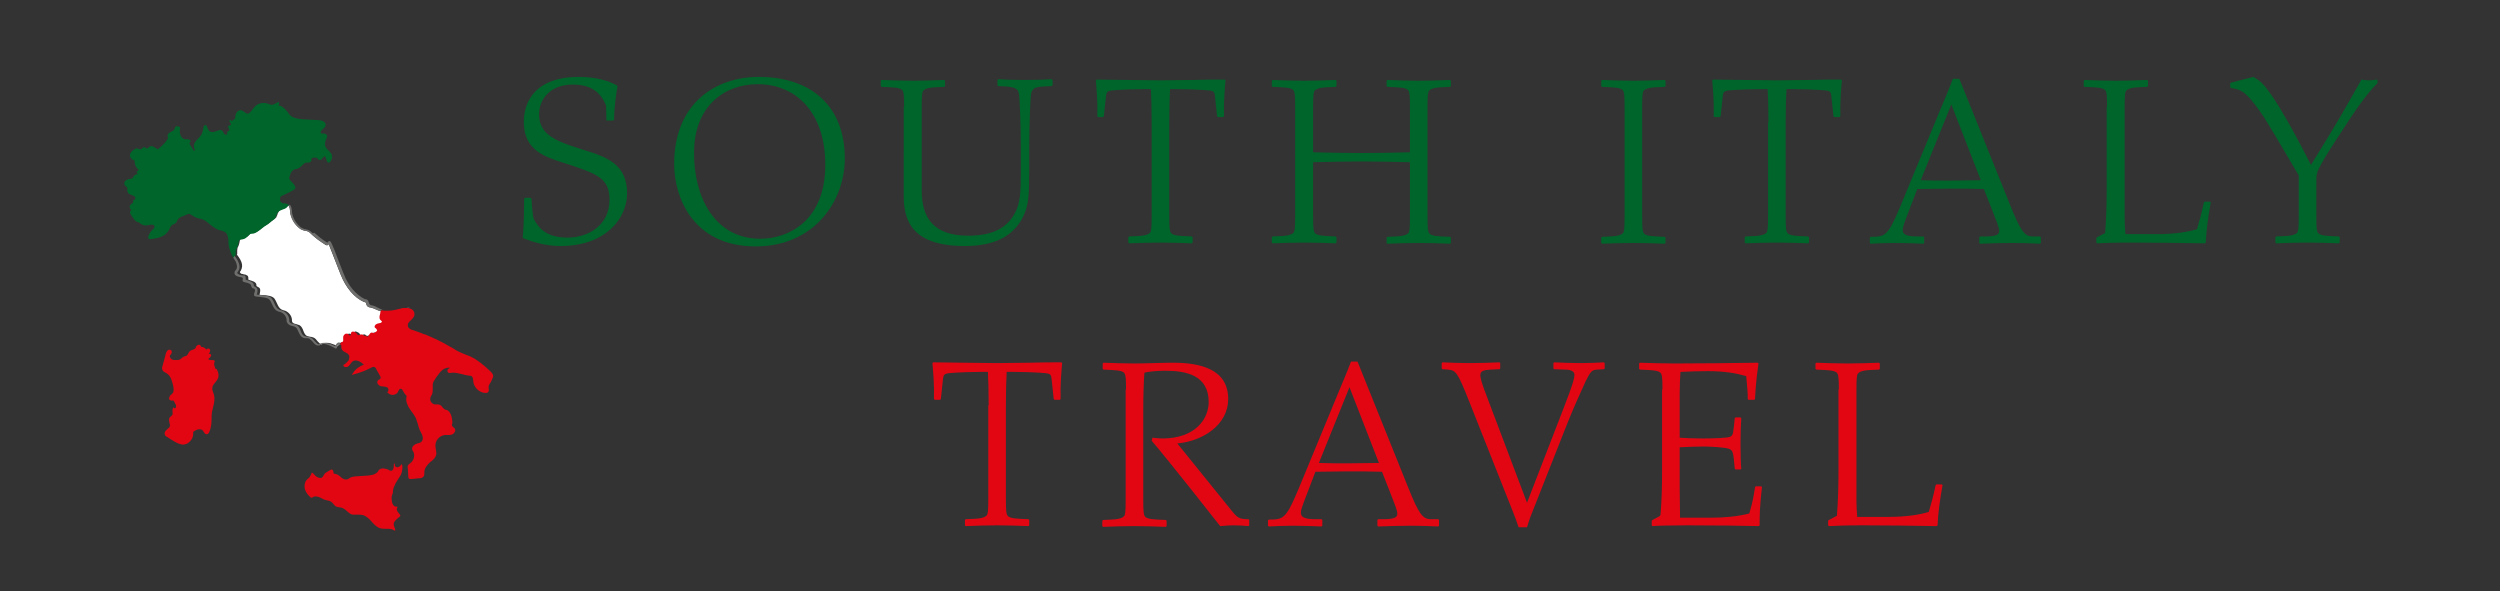 <?xml version="1.0" encoding="utf-8"?>
<!-- Generator: Adobe Illustrator 27.8.0, SVG Export Plug-In . SVG Version: 6.00 Build 0)  -->
<svg version="1.1" id="Laag_2_00000006675078066204305490000014535238111728129975_"
	 xmlns="http://www.w3.org/2000/svg" xmlns:xlink="http://www.w3.org/1999/xlink" x="0px" y="0px" viewBox="0 0 653.4 154.5"
	 style="enable-background:new 0 0 653.4 154.5;" xml:space="preserve">
<rect x="0" y="0" width="653.4" height="154.5" fill="#333333" stroke="none"/>
<style type="text/css">
	.st0{fill:#00652A;}
	.st1{fill:#E20613;}
	.st2{fill:none;}
	.st3{fill:#FFFFFF;}
	.st4{fill:#999999;}
	.st5{fill:#6F6F6E;}
</style>
<g>
	<g>
		<path class="st0" d="M158.7,31.6l-0.2-0.2l-0.1-3.8c-1.5-3.8-4.3-5.5-8.7-5.5c-5.8,0-8.8,3.7-8.8,7.8c0,5.5,4.7,7.1,11.7,9.3
			c5.9,1.8,11.3,3.7,11.3,11.3c0,6.5-5.5,13.8-17.4,13.8c-4.2,0-7.5-1.2-9.7-2l-0.2-0.2c0.4-3.6,0.3-7,0.4-10.2l0.2-0.2h1.5l0.2,0.2
			c0.1,1.1,0.2,3.9,0.6,5.3c1.4,2.7,3.6,4.9,8.8,4.9c5.6,0,11-3.3,11-9.9c0-5.7-3.2-6.8-12.2-9.7c-4.6-1.5-10.2-3.2-10.2-10.6
			c0-5.7,3.4-11.8,14.3-11.8c4.6,0,7.8,1,10,2.2l0.2,0.2c-0.3,1.5-0.9,5.7-0.9,8.8l-0.2,0.2H158.7z"/>
		<path class="st0" d="M198.3,20.1c14,0,22.5,7.9,22.5,21.3c0,11.3-8.1,23-23.3,23c-16.5,0-21.3-13-21.3-21.5
			C176.2,26.9,187.1,20.1,198.3,20.1z M198.7,62.4c7.4,0,17-4.7,17-19.3c0-13.9-7.8-21.1-17.7-21.1c-8.6,0-16.6,5.7-16.6,17.9
			C181.3,51.3,186.7,62.4,198.7,62.4z"/>
		<path class="st0" d="M236.3,27.9c0-3-0.1-3.8-0.4-4.2c-0.2-0.4-0.9-0.8-3.3-0.9l-2.2-0.1l-0.2-0.2v-1.4l0.2-0.2
			c2.6,0.1,5.4,0.2,8.3,0.2c2.7,0,5.5-0.1,8.1-0.2l0.2,0.2v1.4l-0.2,0.2l-2.2,0.1c-2.4,0.1-3,0.6-3.3,0.9c-0.3,0.4-0.4,1.2-0.4,4.2
			v21.9c0,6.8,2.8,11.8,12.1,11.8c7,0,10.5-2.4,12.4-6.2c1.2-2.3,1.4-5.1,1.4-10.2v-5.7c0-7.6-0.3-13.1-0.4-14.2
			c-0.1-1.2-0.3-1.6-0.5-1.8c-0.4-0.4-0.9-0.7-2.8-0.9l-2.2-0.1l-0.2-0.2v-1.4l0.2-0.2c1.5,0.1,3.8,0.2,7,0.2c3.1,0,5.5-0.1,7-0.2
			l0.2,0.2v1.4l-0.2,0.2l-2.2,0.1c-1.8,0.1-2.4,0.4-2.8,0.9c-0.2,0.2-0.4,0.6-0.5,1.8c-0.1,1.2-0.4,6.6-0.4,14.2v5.2
			c0,6.4-0.2,8.9-1.4,11.5c-2.1,4.6-6.4,8.1-15.4,8.1c-13.4,0-16-6.2-16-13V27.9z"/>
		<path class="st0" d="M301,32c0-3.6-0.1-7-0.2-8.7h-2c-2.5,0-5,0.1-6.5,0.2c-3.1,0.2-3.1,0.2-3.3,2.2l-0.5,4.7l-0.2,0.2H287
			l-0.2-0.2c0.1-3.9-0.2-7.1-0.4-9.4l0.2-0.2c2.7,0,5.5,0.1,8.2,0.1c2.8,0,5.7,0.1,8.5,0.1c2.9,0,5.7-0.1,8.6-0.1
			c2.8-0.1,5.5-0.1,8.2-0.1l0.2,0.2c-0.2,2.3-0.5,5.5-0.4,9.4l-0.2,0.2h-1.4l-0.2-0.2l-0.5-4.7c-0.2-2-0.1-2-3.3-2.2
			c-1.5-0.1-4-0.2-6.5-0.2h-2c-0.1,1.7-0.2,5.2-0.2,8.7v24.6c0,3,0.1,3.8,0.4,4.2c0.2,0.4,0.9,0.8,3.3,0.9l2.2,0.1l0.2,0.2v1.4
			l-0.2,0.2c-2.6-0.1-5.4-0.2-8.2-0.2c-2.8,0-5.7,0.1-8.2,0.2l-0.2-0.2v-1.4l0.2-0.2l2.2-0.1c2.4-0.1,3-0.6,3.3-0.9
			c0.3-0.4,0.4-1.2,0.4-4.2V32z"/>
		<path class="st0" d="M338.5,27.9c0-3-0.1-3.8-0.4-4.2c-0.2-0.4-0.9-0.8-3.3-0.9l-2.2-0.1l-0.2-0.2v-1.4l0.2-0.2
			c2.6,0.1,5.4,0.2,8.3,0.2c2.8,0,5.6-0.1,8.2-0.2l0.2,0.2v1.4l-0.2,0.2l-2.2,0.1c-2.4,0.1-3,0.6-3.3,0.9c-0.3,0.4-0.4,1.2-0.4,4.2
			v11.9c4.2,0.1,8.5,0.2,12.7,0.2c4.2,0,8.4-0.1,12.6-0.2V27.9c0-3-0.1-3.8-0.4-4.2c-0.2-0.4-0.9-0.8-3.3-0.9l-2.2-0.1l-0.2-0.2
			v-1.4l0.2-0.2c2.6,0.1,5.4,0.2,8.2,0.2c2.8,0,5.7-0.1,8.2-0.2l0.2,0.2v1.4l-0.2,0.2l-2.2,0.1c-2.4,0.1-3,0.6-3.3,0.9
			c-0.3,0.4-0.4,1.2-0.4,4.2v28.8c0,3,0.1,3.8,0.4,4.2c0.2,0.4,0.9,0.8,3.3,0.9l2.2,0.1l0.2,0.2v1.4l-0.2,0.2
			c-2.6-0.1-5.4-0.2-8.2-0.2c-2.8,0-5.6,0.1-8.2,0.2l-0.2-0.2v-1.4l0.2-0.2l2.2-0.1c2.4-0.1,3-0.6,3.3-0.9c0.3-0.4,0.4-1.2,0.4-4.2
			V42.4c-4.2-0.1-8.4-0.2-12.6-0.2c-4.2,0-8.6,0.1-12.7,0.2v14.2c0,3,0.1,3.8,0.4,4.2c0.2,0.4,0.9,0.8,3.3,0.9l2.2,0.1l0.2,0.2v1.4
			l-0.2,0.2c-2.6-0.1-5.4-0.2-8.2-0.2c-2.8,0-5.7,0.1-8.3,0.2l-0.2-0.2v-1.4l0.2-0.2l2.2-0.1c2.4-0.1,3-0.6,3.3-0.9
			c0.3-0.4,0.4-1.2,0.4-4.2V27.9z"/>
		<path class="st0" d="M424.6,27.9c0-3-0.1-3.8-0.4-4.2c-0.2-0.4-0.9-0.8-3.3-0.9l-2.2-0.1l-0.2-0.2v-1.4l0.2-0.2
			c2.6,0.1,5.4,0.2,8.2,0.2c2.8,0,5.6-0.1,8.2-0.2l0.2,0.2v1.4l-0.2,0.2l-2.2,0.1c-2.4,0.1-3,0.6-3.3,0.9c-0.3,0.4-0.4,1.2-0.4,4.2
			v28.8c0,3,0.1,3.8,0.4,4.2c0.2,0.4,0.9,0.8,3.3,0.9l2.2,0.1l0.2,0.2v1.4l-0.2,0.2c-2.6-0.1-5.4-0.2-8.2-0.2
			c-2.8,0-5.7,0.1-8.2,0.2l-0.2-0.2v-1.4l0.2-0.2l2.2-0.1c2.4-0.1,3-0.6,3.3-0.9c0.3-0.4,0.4-1.2,0.4-4.2V27.9z"/>
		<path class="st0" d="M462.2,32c0-3.6-0.1-7-0.2-8.7h-2c-2.5,0-5,0.1-6.5,0.2c-3.1,0.2-3.1,0.2-3.3,2.2l-0.5,4.7l-0.2,0.2h-1.4
			l-0.2-0.2c0.1-3.9-0.2-7.1-0.4-9.4l0.2-0.2c2.7,0,5.5,0.1,8.2,0.1c2.8,0,5.7,0.1,8.5,0.1c2.9,0,5.7-0.1,8.6-0.1
			c2.8-0.1,5.5-0.1,8.2-0.1l0.2,0.2c-0.2,2.3-0.5,5.5-0.4,9.4l-0.2,0.2h-1.4l-0.2-0.2l-0.5-4.7c-0.2-2-0.1-2-3.3-2.2
			c-1.5-0.1-4-0.2-6.5-0.2h-2c-0.1,1.7-0.2,5.2-0.2,8.7v24.6c0,3,0.1,3.8,0.4,4.2c0.2,0.4,0.9,0.8,3.3,0.9l2.2,0.1l0.2,0.2v1.4
			l-0.2,0.2c-2.6-0.1-5.4-0.2-8.2-0.2c-2.8,0-5.7,0.1-8.2,0.2l-0.2-0.2v-1.4l0.2-0.2l2.2-0.1c2.4-0.1,3-0.6,3.3-0.9
			c0.3-0.4,0.4-1.2,0.4-4.2V32z"/>
		<path class="st0" d="M507.1,28.7c1.1-2.7,2.3-5.4,3.3-8.1h1.7l13.2,32.8c2.8,7,3.8,8.4,6,8.4h1.9l0.2,0.2v1.5l-0.2,0.2
			c-2.2-0.1-4.6-0.2-7-0.2c-3,0-6,0.1-8.7,0.2l-0.2-0.2V62l0.2-0.2h1.5c3.1,0,3.5-0.7,3.5-1.4c0-1-0.6-2.3-2.3-6.7l-1.7-4.3
			c-3-0.1-5.9-0.1-8.9-0.1c-2.8,0-5.6,0.1-8.5,0.1l-1.8,4.7c-1.7,4.4-2,5.2-2,6c0,0.9,0.5,1.7,3.7,1.7h1.7l0.2,0.2v1.5l-0.2,0.2
			c-2.4-0.1-4.9-0.2-7.5-0.2c-2.2,0-4.4,0.1-6.3,0.2l-0.2-0.2v-1.4l0.2-0.2c4.4,0,4.6-0.2,9.4-11.9L507.1,28.7z M510,27.3l-8,19.8
			c2.6,0.1,5.1,0.1,7.6,0.1c2.7,0,5.4-0.1,8.1-0.1L510,27.3z"/>
		<path class="st0" d="M550.7,27.9c0-3-0.1-3.8-0.4-4.2c-0.2-0.4-0.9-0.8-3.3-0.9l-2.2-0.1l-0.2-0.2v-1.4l0.2-0.2
			c2.6,0.1,5.4,0.2,8.2,0.2c2.8,0,5.6-0.1,8.2-0.2l0.2,0.2v1.4l-0.2,0.2l-2.2,0.1c-2.4,0.1-3,0.6-3.3,0.9c-0.3,0.4-0.4,1.2-0.4,4.2
			v29.2c0,1.6,0.1,2.5,0.2,4.1h8c5,0,8.4-0.6,10.7-1.3c0.8-2.8,1-3.3,1.8-7l0.2-0.2h1.4l0.2,0.2c-0.6,3.4-1.2,7.4-1.3,10.5l-0.2,0.2
			c-6.3-0.1-12.7-0.2-19-0.2c-5.1,0-7.1,0.1-9.2,0.2l-0.2-0.2v-1.2l0.2-0.2l2.1-1.1c0.3-3.8,0.4-7.7,0.4-11.5V27.9z"/>
		<path class="st0" d="M600.7,45.7c-4.1-7-8.2-14-9.9-16.4c-3.7-5.2-4.9-5.9-7.7-6.3l-0.2-0.2v-1l0.2-0.2l5.8-1.5
			c0.6,0.3,1,0.6,1.6,1c3.6,2.7,11.2,17.5,13.5,22l5.4-8.8c2.5-4.1,6.3-10.9,7.8-13.5c0.7,0.1,1.3,0.2,2,0.2c0.7,0,1.3-0.1,2-0.2
			l0.2,0.2v0.7l-0.2,0.2c-2.9,2.9-6,7.5-9.8,13.4c-3.1,4.7-4.6,7.2-5.4,8.9c-0.6,1.2-0.6,1.8-0.6,3.8v8.6c0,3,0.1,3.8,0.4,4.2
			c0.2,0.4,0.9,0.8,3.3,0.9l2.2,0.1l0.2,0.2v1.4l-0.2,0.2c-2.6-0.1-5.4-0.2-8.2-0.2c-2.8,0-5.7,0.1-8.2,0.2l-0.2-0.2v-1.4l0.2-0.2
			l2.2-0.1c2.4-0.1,3-0.6,3.3-0.9c0.3-0.4,0.4-1.2,0.4-4.2V45.7z"/>
		<path class="st1" d="M258.4,105.9c0-3.6-0.1-7-0.2-8.7h-2c-2.5,0-5,0.1-6.5,0.2c-3.1,0.2-3.1,0.2-3.3,2.2l-0.5,4.7l-0.2,0.2h-1.4
			l-0.2-0.2c0.1-3.9-0.2-7.1-0.4-9.4l0.2-0.2c2.7,0,5.5,0.1,8.2,0.1c2.8,0,5.7,0.1,8.5,0.1c2.9,0,5.7-0.1,8.6-0.1
			c2.8-0.1,5.5-0.1,8.2-0.1l0.2,0.2c-0.2,2.3-0.5,5.5-0.4,9.4l-0.2,0.2h-1.4l-0.2-0.2l-0.5-4.7c-0.2-2-0.1-2-3.3-2.2
			c-1.5-0.1-4-0.2-6.5-0.2h-2c-0.1,1.7-0.2,5.2-0.2,8.7v24.6c0,3,0.1,3.8,0.4,4.2c0.2,0.4,0.9,0.8,3.3,0.9l2.2,0.1l0.2,0.2v1.4
			l-0.2,0.2c-2.6-0.1-5.4-0.2-8.2-0.2c-2.8,0-5.7,0.1-8.2,0.2l-0.2-0.2v-1.4l0.2-0.2l2.2-0.1c2.4-0.1,3-0.6,3.3-0.9
			c0.3-0.4,0.4-1.2,0.4-4.2V105.9z"/>
		<path class="st1" d="M294.3,101.8c0-3-0.1-3.8-0.4-4.2c-0.2-0.4-0.9-0.8-3.3-0.9l-2.2-0.1l-0.2-0.2v-1.4l0.2-0.2
			c2.6,0.1,5.4,0.2,8.2,0.2c3.1,0,7-0.2,9.9-0.2c7.3,0,14.5,1.7,14.5,9.5c0,6.7-6.6,11-13.3,11.6l13.9,17.2c1.8,2.3,2.3,2.6,4.7,2.6
			l0.2,0.2v1.4l-0.2,0.2c-1.2-0.1-2.6-0.2-3.9-0.2c-1.1,0-2.2,0.1-3.5,0.2c0,0-13.9-17.7-17.9-22.3l0.2-0.8c1,0.1,1.7,0.2,2.6,0.2
			c8.7,0,12.1-5.2,12.1-9.5c0-7-5.8-8.2-11.3-8.2c-2.2,0-4.3,0.2-5.5,0.5c-0.2,2.6-0.3,6.3-0.3,10v23.3c0,3,0.1,3.8,0.4,4.2
			c0.2,0.4,0.9,0.8,3.3,0.9l2.2,0.1l0.2,0.2v1.4l-0.2,0.2c-2.6-0.1-5.4-0.2-8.2-0.2c-2.8,0-5.7,0.1-8.2,0.2l-0.2-0.2v-1.4l0.2-0.2
			l2.2-0.1c2.4-0.1,3-0.6,3.3-0.9c0.3-0.4,0.4-1.2,0.4-4.2V101.8z"/>
		<path class="st1" d="M349.8,102.6c1.1-2.7,2.3-5.4,3.3-8.1h1.7l13.2,32.8c2.8,7,3.8,8.4,6,8.4h1.9l0.2,0.2v1.5l-0.2,0.2
			c-2.2-0.1-4.6-0.2-7-0.2c-3,0-6,0.1-8.7,0.2l-0.2-0.2v-1.5l0.2-0.2h1.5c3.1,0,3.5-0.7,3.5-1.4c0-1-0.6-2.3-2.3-6.7l-1.7-4.3
			c-3-0.1-5.9-0.1-8.9-0.1c-2.8,0-5.6,0.1-8.5,0.1L342,128c-1.7,4.4-2,5.2-2,6c0,0.9,0.5,1.7,3.7,1.7h1.7l0.2,0.2v1.5l-0.2,0.2
			c-2.4-0.1-4.9-0.2-7.5-0.2c-2.2,0-4.4,0.1-6.3,0.2l-0.2-0.2v-1.4l0.2-0.2c4.4,0,4.6-0.2,9.4-11.9L349.8,102.6z M352.7,101.2
			l-8,19.8c2.6,0.1,5.1,0.1,7.6,0.1c2.7,0,5.4-0.1,8.1-0.1L352.7,101.2z"/>
		<path class="st1" d="M384.1,105.2c-3.2-8.1-3.6-8.4-5.7-8.6l-1.4-0.1l-0.2-0.2v-1.4l0.2-0.2c2.2,0.1,4.6,0.2,7,0.2
			c2.7,0,5.4-0.1,7.9-0.2l0.2,0.2v1.4l-0.2,0.2l-2.3,0.1c-1.4,0.1-2.7,0.2-2.7,1.4c0,1,0.6,2.6,0.9,3.5l11.3,29.9l7.7-19.9
			c2.7-7,4.7-11.9,4.7-13.5c0-1-1-1.4-2.5-1.4l-2.8-0.1l-0.2-0.2v-1.4l0.2-0.2c2.2,0.1,4.6,0.2,7,0.2c2.1,0,4.1-0.1,6-0.2l0.2,0.2
			v1.4l-0.2,0.2l-1.8,0.1c-1.4,0.1-1.7,0.5-3,3.1c-1.4,3-3.3,7.3-4.9,11.3l-9,22.8c-0.6,1.4-1.1,3-1.4,4h-2.2
			c-0.4-1.3-1-2.8-1.5-4.1L384.1,105.2z"/>
		<path class="st1" d="M434.5,101.8c0-3-0.1-3.8-0.4-4.2c-0.2-0.4-0.9-0.8-3.3-0.9l-2.2-0.1l-0.2-0.2v-1.4l0.2-0.2
			c3,0.1,6.1,0.2,9.1,0.2c7.3,0,14.5-0.1,21.7-0.2l0.2,0.2c-0.7,4.6-0.9,8.9-0.9,9.3l-0.2,0.2h-1.5l-0.2-0.2c0-1.9-0.1-2.3-0.4-6
			c-2.8-0.8-5.8-1.3-10.1-1.3c-2.4,0-5.2,0.1-7.1,0.2c-0.1,2.2-0.2,3.4-0.2,5.7v11.5c1.4,0.1,3.5,0.2,5.7,0.2c3,0,7-0.1,7.6-0.5
			c0.7-0.4,0.7-0.9,1.1-4.8l0.2-0.2h1.3l0.2,0.2c-0.1,1.7-0.2,3.9-0.2,6.6c0,3.2,0.1,5.8,0.2,6.6l-0.2,0.2h-1.3l-0.2-0.2
			c-0.4-4.3-0.4-4.7-1.5-5.2c-1.2-0.4-4.9-0.6-6.7-0.6c-1.9,0-4.2,0.1-6.2,0.2v10.5c0,2.4,0.1,5.2,0.1,7.9h8.4
			c3.2,0,6.6-0.3,9.7-1.1c1-3.4,1.1-4.4,1.5-6.9l0.2-0.2h1.4l0.2,0.2c-0.6,5.8-0.6,7.1-0.6,10l-0.2,0.2c-4.6-0.1-10.5-0.2-18.8-0.2
			c-4.6,0-8.1,0.1-9,0.2l-0.2-0.2v-1.2l0.2-0.2l1.7-0.9c0.2-0.1,0.4-0.3,0.4-0.6c0.3-3.4,0.4-7.3,0.4-11.1V101.8z"/>
		<path class="st1" d="M480.6,101.8c0-3-0.1-3.8-0.4-4.2c-0.2-0.4-0.9-0.8-3.3-0.9l-2.2-0.1l-0.2-0.2v-1.4l0.2-0.2
			c2.6,0.1,5.4,0.2,8.2,0.2c2.8,0,5.6-0.1,8.2-0.2l0.2,0.2v1.4l-0.2,0.2l-2.2,0.1c-2.4,0.1-3,0.6-3.3,0.9c-0.3,0.4-0.4,1.2-0.4,4.2
			V131c0,1.6,0.1,2.5,0.2,4.1h8c5,0,8.4-0.6,10.7-1.3c0.8-2.8,1-3.3,1.8-7l0.2-0.2h1.4l0.2,0.2c-0.6,3.4-1.2,7.4-1.3,10.5l-0.2,0.2
			c-6.3-0.1-12.7-0.2-19-0.2c-5.1,0-7.1,0.1-9.2,0.2l-0.2-0.2v-1.2l0.2-0.2l2.1-1.1c0.3-3.8,0.4-7.7,0.4-11.5V101.8z"/>
	</g>
</g>
<g>
	<path class="st2" d="M97.9,86.9L97.9,86.9c0.1,0,0.2-0.1,0.3-0.1c0,0,0.1-0.1,0.1-0.1c0.1-0.1,0.2-0.2,0.3-0.2c0,0,0.1,0,0.1-0.1
		c0,0,0.1,0,0.1-0.1c0-0.1,0-0.1-0.1-0.2L97.9,86.9C97.8,86.9,97.8,86.9,97.9,86.9z"/>
	<path class="st3" d="M98.8,81.1c-0.2-0.1-0.3-0.2-0.5-0.2c-0.3-0.2-0.6-0.3-1-0.4c-0.1,0-0.2,0-0.3-0.1c-0.4-0.1-0.8-0.1-1-0.4
		c-0.2-0.2-0.2-0.4-0.3-0.6c0-0.1-0.1-0.2-0.1-0.3c-0.1-0.1-0.2-0.2-0.3-0.2c0,0,0,0,0,0L95.2,79l-0.1-0.1c-2.5-1.1-4.7-3.7-6-7
		c-0.4-0.9-0.8-2.1-1.3-3.3c-0.7-1.8-1.6-4.1-1.9-4.8c-0.1,0.1-0.2,0.3-0.4,0.3l0,0c-0.3,0-0.5-0.1-0.7-0.3
		c-1.1-0.7-2.2-1.5-3.2-2.4l-0.1-0.1c-0.4-0.4-0.8-0.8-1.3-0.9c-0.1,0-0.2-0.1-0.4-0.1c-0.2,0-0.3,0-0.5-0.1c-0.4-0.1-0.7-0.3-1-0.5
		c-1.3-1.1-2.2-2.6-2.5-4.3c0-0.1,0-0.2,0-0.3c0-0.4-0.1-0.9-0.3-1.2c0-0.1-0.1-0.1-0.1-0.2c0,0,0,0-0.1,0.1
		c-0.3,0.4-0.8,0.6-1.2,0.7c-0.6,0.2-1.2,0.4-1.4,1.1c0,0.1,0,0.1-0.1,0.1c0,0.1-0.1,0.3-0.1,0.4c0,0.1,0,0.1-0.1,0.2
		c-0.1,0.4-0.2,0.5-0.5,0.8c-0.1,0-0.1,0.1-0.2,0.1c-0.1,0.1-0.2,0.2-0.4,0.3c-0.4,0.3-0.5,0.4-0.6,0.5c-0.2,0.2-0.2,0.2-1.3,0.9
		c-0.6,0.3-1,0.7-1.3,1c-0.7,0.5-1.2,0.9-2,0.9c-0.4,0-0.5,0.1-0.8,0.4c-0.2,0.2-0.4,0.5-0.9,0.8c-0.3,0.2-0.6,0.2-0.9,0.3
		c-0.2,0-0.4,0.1-0.5,0.1c-0.1,0.1-0.2,0.2-0.3,0.4c-0.2,1.2-0.4,1.6-0.6,1.9C62.1,65,62,65.1,62,65.4c0,0.1,0,0.1,0,0.2
		c0,0,0,0,0,0c0,0,0,0,0,0c0,0,0,0,0,0c0,0,0,0,0,0c0,0,0,0,0,0c0,0,0,0,0,0c0,0,0,0,0,0c0,0,0,0,0,0c0,0,0,0,0,0c0,0,0,0,0,0
		c0,0,0,0,0,0c0,0,0,0,0,0c0,0,0,0,0,0c0,0,0,0,0,0c0,0,0,0,0,0c0,0,0,0,0,0c0,0,0,0,0,0c0,0,0,0,0,0c0,0,0,0,0,0c0,0,0,0,0,0
		c0,0,0,0,0,0c0,0,0,0,0,0.1c0,0,0,0,0,0.1c0,0,0,0,0,0.1c0,0,0,0,0,0.1c0,0,0,0,0,0.1c0,0,0,0,0,0.1c0,0,0,0.1,0,0.1c0,0,0,0,0,0.1
		c0,0,0,0.1-0.1,0.1c0,0,0,0,0,0c0.1,0.1,0.1,0.2,0.2,0.3c0.1,0.1,0.2,0.3,0.3,0.4c0.3,0.4,0.5,0.8,0.7,1.3c0.3,0.8,0.2,1.5-0.1,2.1
		c0,0.1-0.1,0.1-0.1,0.2c-0.1,0.1-0.2,0.2-0.2,0.3c0,0.2,0.3,0.5,0.6,0.5c0.1,0,0.2,0,0.4,0.1c0.3,0,0.6,0.1,0.9,0.3
		c0.4,0.2,0.3,0.8,0.3,1c0,0,0,0,0,0.1c0.1,0,0.2,0,0.3,0.1c0.6,0.2,1.6,0.4,1.8,1.1c0,0.1,0,0.1,0,0.2c0,0.1,0,0.2,0.1,0.3
		c0.1,0.1,0.2,0.1,0.3,0.2c0.1,0,0.1,0.1,0.2,0.1c0.6,0.3,0.4,1.1,0.3,1.6c0,0.1-0.1,0.3-0.1,0.3c0.2,0.1,0.6,0.1,0.9,0.1
		c1.1,0.1,2.4,0.2,3,0.9c0.3,0.4,0.5,0.9,0.7,1.3c0.3,0.7,0.6,1.3,1.2,1.6c0.2,0.1,0.3,0.1,0.5,0.2c0.1,0,0.3,0.1,0.4,0.1
		c1,0.4,1.7,1.3,1.8,2.3c0,0.1,0,0.1,0,0.2c0,0.2,0,0.3,0.1,0.5c0.2,0.3,0.5,0.4,1,0.5c0.3,0.1,0.6,0.2,0.9,0.3
		c0.5,0.3,0.8,0.9,1,1.5c0.2,0.5,0.4,1,0.9,1.3c0.2,0.1,0.5,0.1,0.8,0.2c0.3,0,0.6,0.1,0.9,0.2c0.5,0.2,0.8,0.6,1.1,1
		c0.4,0.4,0.7,0.8,1.1,0.8c0.4-0.3,0.8-0.4,1.3-0.4c0.2,0,0.5,0,0.9,0.1c0.7,0.2,1.4,0.5,2,0.8c0.2-0.5,0.5-1,1-1
		c0.1,0,0.2,0,0.3,0.1c0,0,0.1,0,0.1,0l0.3-0.2c0,0,0.1,0,0.1,0c0.1-0.1,0.3-0.2,0.3-0.3c0-0.2,0-0.4,0-0.6c0-0.1,0-0.3,0-0.4
		c0-0.3,0.2-0.7,0.5-0.8l0,0c0.1,0,0.2-0.1,0.3-0.1c0.1,0,0.1,0,0.2,0c0,0,0.1,0,0.1,0c0.1,0.1,0.2,0.1,0.3,0.2c0,0,0.1,0,0.1,0.1
		c0,0,0.1,0,0.1,0.1c0,0,0,0,0,0c0.1,0,0.1,0.1,0.2,0.1c0,0,0,0,0.1,0c0.1,0,0.1-0.2,0.1-0.4c0-0.2,0.1-0.5,0.3-0.6
		c0.1-0.1,0.3-0.1,0.5,0c0.2,0.1,0.5,0.2,0.7,0.4c0.1,0.1,0.1,0.1,0.1,0.2c0,0,0.1,0.1,0.1,0.1c0.1,0.1,0.2,0.2,0.3,0.2
		c0.1,0,0.2,0,0.4-0.1c0.1-0.1,0.3-0.1,0.4-0.1c0.1,0,0.2,0,0.3,0.1c0.1,0.1,0.2,0.2,0.3,0.2c0,0,0.1,0.1,0.1,0.1c0,0,0,0,0.1,0
		c0.1,0,0.1-0.1,0.2-0.1l0,0c0.2,0,0.3,0.1,0.3,0.2c0,0,0,0,0.1,0.1c0,0,0.1,0,0.1,0c0.1,0,0.3-0.2,0.4-0.4l0,0
		c0.2-0.3,0.4-0.7,0.8-0.7l0,0c0.1,0,0.2,0,0.3,0.1c0.1,0,0.1,0,0.2,0l0.8-0.8c-0.1-0.1-0.1-0.2-0.2-0.3c0,0-0.1,0-0.1-0.1
		c-0.1-0.1-0.2-0.2-0.3-0.3c0-0.1,0-0.2,0-0.2c0-0.1,0-0.2,0.1-0.2c0.1-0.2,0.3-0.4,0.6-0.5c0.2,0,0.3-0.1,0.5-0.1
		c0.1,0,0.3,0,0.4-0.1c0.1,0,0.3-0.1,0.3-0.3c0-0.1,0-0.1,0-0.1c0-0.1-0.1-0.1-0.2-0.2c0,0-0.1,0-0.1-0.1c-0.1,0-0.1-0.1-0.1-0.1
		c-0.3-0.3-0.2-0.8-0.2-1c0-0.3,0.1-0.5,0.2-0.8c0,0,0-0.1,0-0.1c0,0,0,0,0,0c0,0,0-0.1,0-0.1c0,0,0,0,0,0c0,0,0-0.1,0-0.1
		c0,0,0,0,0,0c0,0,0,0,0,0C99.2,81.3,99,81.2,98.8,81.1z"/>
	<path class="st4" d="M75.4,53.1L75.4,53.1c0,0,0.1,0.1,0.2,0.1L75.4,53.1z"/>
	<path class="st4" d="M62.8,62.8C62.8,62.8,62.8,62.8,62.8,62.8c0.1-0.1,0.2-0.2,0.3-0.3C62.9,62.6,62.9,62.6,62.8,62.8z"/>
	<path class="st4" d="M62,65.6c0-0.1,0-0.1,0-0.2C62,65.5,62,65.5,62,65.6z"/>
	<path class="st4" d="M97.7,86.8c-0.1,0-0.2-0.1-0.3-0.1C97.4,86.8,97.6,86.8,97.7,86.8z"/>
	<path class="st4" d="M99.3,83.6c0,0,0.1,0.1,0.1,0.1C99.4,83.7,99.4,83.6,99.3,83.6z"/>
	<path class="st4" d="M60.8,66.8l0.1,0.1C60.9,66.9,60.9,66.8,60.8,66.8L60.8,66.8z"/>
	<path class="st4" d="M72.5,56.3c-0.1,0.4-0.2,0.5-0.5,0.8C72.2,56.8,72.3,56.7,72.5,56.3z"/>
	<path class="st5" d="M88.9,89.6c-0.1-0.1-0.2-0.1-0.3-0.1c-0.5,0-0.8,0.5-1,1c-0.6-0.3-1.3-0.7-2-0.8c-0.4-0.1-0.6-0.1-0.9-0.1
		c-0.5,0-0.9,0.1-1.3,0.4c-0.4,0-0.7-0.4-1.1-0.8c-0.3-0.4-0.7-0.8-1.1-1c-0.3-0.1-0.6-0.2-0.9-0.2c-0.3,0-0.5-0.1-0.8-0.2
		c-0.4-0.2-0.7-0.7-0.9-1.3c-0.2-0.6-0.5-1.2-1-1.5c-0.3-0.2-0.6-0.3-0.9-0.3c-0.4-0.1-0.8-0.2-1-0.5c-0.1-0.1-0.1-0.3-0.1-0.5
		c0-0.1,0-0.1,0-0.2c-0.1-1-0.8-1.9-1.8-2.3c-0.1-0.1-0.3-0.1-0.4-0.1c-0.2-0.1-0.4-0.1-0.5-0.2c-0.6-0.3-0.9-0.9-1.2-1.6
		c-0.2-0.5-0.4-0.9-0.7-1.3c-0.5-0.7-1.9-0.8-3-0.9c-0.3,0-0.8-0.1-0.9-0.1c0-0.1,0-0.2,0.1-0.3c0.1-0.5,0.3-1.2-0.3-1.6
		c-0.1,0-0.1-0.1-0.2-0.1c-0.1-0.1-0.2-0.1-0.3-0.2c0-0.1-0.1-0.2-0.1-0.3c0-0.1,0-0.1,0-0.2c-0.2-0.7-1.2-0.9-1.8-1.1
		c-0.1,0-0.2-0.1-0.3-0.1c0,0,0,0,0-0.1c0-0.3,0.1-0.8-0.3-1C63.6,72,63.3,72,63,71.9c-0.1,0-0.3,0-0.4-0.1
		c-0.3-0.1-0.6-0.3-0.6-0.5c0-0.1,0.1-0.2,0.2-0.3c0-0.1,0.1-0.1,0.1-0.2c0.4-0.5,0.4-1.3,0.1-2.1c-0.2-0.5-0.4-0.9-0.7-1.3
		c-0.1-0.1-0.2-0.3-0.3-0.4c-0.1-0.1-0.1-0.2-0.2-0.3c0,0,0,0,0,0c0,0-0.1,0.1-0.1,0.2l-0.2,0.4c0,0,0,0,0,0
		c0.1,0.1,0.2,0.3,0.3,0.4c0.3,0.4,0.5,0.8,0.6,1.2c0.2,0.6,0.2,1.2-0.1,1.6c0,0-0.1,0.1-0.1,0.1c-0.1,0.2-0.3,0.3-0.3,0.6
		c-0.1,0.6,0.4,1,1,1.1c0.1,0,0.3,0.1,0.4,0.1c0.3,0,0.5,0.1,0.7,0.2c0.1,0.1,0.1,0.3,0,0.5c0,0.1,0,0.2,0,0.3
		c0,0.2,0.3,0.3,0.7,0.4c0.5,0.1,1.3,0.3,1.5,0.7c0,0,0,0.1,0,0.1c0,0.1,0.1,0.3,0.2,0.5c0.1,0.2,0.3,0.3,0.5,0.3
		c0.1,0,0.1,0,0.2,0.1c0.2,0.1,0.2,0.5,0,1c-0.1,0.2-0.1,0.5-0.1,0.6c0,0.4,0.5,0.4,1.4,0.5c0.9,0.1,2.2,0.2,2.6,0.7
		c0.3,0.3,0.5,0.8,0.7,1.2c0.3,0.7,0.7,1.5,1.4,1.8c0.2,0.1,0.4,0.2,0.6,0.2c0.1,0,0.2,0.1,0.3,0.1c0.8,0.3,1.4,1.1,1.5,1.9
		c0,0.1,0,0.1,0,0.2c0,0.2,0,0.4,0.2,0.7c0.3,0.5,0.8,0.7,1.3,0.8c0.3,0.1,0.6,0.1,0.8,0.3c0.4,0.2,0.6,0.7,0.8,1.2
		c0.3,0.6,0.5,1.2,1.1,1.5c0.3,0.2,0.6,0.2,1,0.2c0.3,0,0.5,0,0.7,0.1c0.3,0.2,0.6,0.5,0.9,0.8c0.4,0.5,0.9,1.1,1.6,1l0.1,0l0.1,0
		c0.3-0.3,0.6-0.4,1-0.4c0.2,0,0.4,0,0.8,0.1c0.7,0.2,1.4,0.5,2.1,0.9l0.3,0.2L88,91c0.1-0.4,0.3-0.9,0.5-0.9c0,0,0.1,0,0.1,0
		c0.1,0,0.2,0.2,0.3,0.1L88.9,89.6C89,89.7,88.9,89.6,88.9,89.6z"/>
	<path class="st4" d="M93.2,87.1c0.1,0.1,0.1,0.1,0.1,0.2c0,0,0.1,0.1,0.1,0.1c0,0-0.1-0.1-0.1-0.1C93.3,87.2,93.3,87.1,93.2,87.1z"
		/>
	<path class="st4" d="M98,84.9c0,0.1-0.1,0.2-0.1,0.2C98,85.1,98,85,98,84.9z"/>
	<path class="st4" d="M94.9,87.5c0.1,0.1,0.2,0.2,0.3,0.2C95,87.6,95,87.5,94.9,87.5z"/>
	<path class="st5" d="M75.4,53.7c0,0,0.1,0.1,0.1,0.2c0.2,0.3,0.3,0.8,0.3,1.2c0,0.1,0,0.2,0,0.3c0.2,1.7,1.1,3.3,2.5,4.3
		c0.2,0.2,0.6,0.4,1,0.5c0.2,0,0.3,0.1,0.5,0.1c0.1,0,0.3,0,0.4,0.1c0.5,0.1,0.9,0.5,1.3,0.9l0.1,0.1c1,0.9,2,1.7,3.2,2.4
		c0.2,0.1,0.5,0.3,0.7,0.3l0,0c0.2,0,0.3-0.2,0.4-0.3c0.4,0.7,1.2,2.9,1.9,4.8c0.5,1.2,0.9,2.4,1.3,3.3c1.4,3.3,3.5,5.9,6,7l0.1,0.1
		l0.1-0.1c0,0,0,0,0,0c0.1,0,0.2,0.1,0.3,0.2c0,0.1,0.1,0.2,0.1,0.3c0.1,0.2,0.1,0.4,0.3,0.6c0.3,0.3,0.7,0.4,1,0.4
		c0.1,0,0.2,0,0.3,0.1c0.3,0.1,0.6,0.2,1,0.4c0.2,0.1,0.3,0.2,0.5,0.2c0.2,0.1,0.4,0.2,0.6,0.2c0,0,0,0,0,0c0,0,0-0.1,0.1-0.1
		c0.1-0.1,0.2-0.2,0.3-0.3l0.1,0l0.1,0c0.2,0,0.4,0.1,0.6,0.1c-0.6-0.1-1.1-0.2-1.5-0.4c-0.1-0.1-0.3-0.2-0.4-0.2
		c-0.3-0.2-0.7-0.4-1.1-0.5c-0.1,0-0.2,0-0.3-0.1c-0.3,0-0.6-0.1-0.7-0.3c-0.1-0.1-0.1-0.2-0.2-0.4c0-0.1-0.1-0.2-0.1-0.3
		c-0.1-0.3-0.4-0.6-0.7-0.6c-0.1,0-0.1,0-0.2,0c-2.3-1.1-4.4-3.5-5.6-6.7c-0.4-0.9-0.8-2.1-1.3-3.3c-1.9-5.1-2.1-5.2-2.4-5.2
		c0,0,0,0,0,0c-0.3,0-0.4,0.3-0.5,0.4c0,0,0,0,0,0c-0.1,0-0.3-0.1-0.4-0.2c-1.1-0.7-2.1-1.5-3.1-2.4L81.8,61c-0.5-0.4-0.9-0.9-1.6-1
		c-0.1,0-0.3-0.1-0.4-0.1c-0.1,0-0.3,0-0.4-0.1c-0.3-0.1-0.6-0.3-0.8-0.4c-1.2-1-2.1-2.4-2.3-4c0-0.1,0-0.2,0-0.3
		c-0.1-0.5-0.1-1-0.4-1.4c0-0.1-0.1-0.2-0.2-0.2l-0.2,0.2C75.5,53.6,75.4,53.7,75.4,53.7z"/>
	<path class="st4" d="M107,80.5c0,0,0.1,0,0.1,0c0,0,0,0,0,0c-0.1,0-0.2-0.1-0.3-0.1c-0.2-0.1-0.5-0.1-0.7-0.1c0,0-0.1,0-0.1,0
		c0.1,0,0.2,0,0.3,0C106.6,80.4,106.8,80.5,107,80.5z"/>
	<path class="st4" d="M96,87.9C96,87.9,96,87.9,96,87.9C96,87.9,96,87.9,96,87.9c0,0,0.1,0,0.1,0C96.1,87.9,96,87.9,96,87.9z"/>
	<path class="st4" d="M89.8,88.6c0-0.1,0-0.3,0-0.4C89.7,88.3,89.8,88.4,89.8,88.6z"/>
	<path class="st1" d="M56.3,96.3c-0.4-0.8-0.4-1.4-0.2-1.8l0.1-0.1l-0.1-0.1c-0.2-0.2-0.4-0.2-0.6-0.2c-0.1,0-0.2,0-0.3,0
		c-0.1,0-0.1,0-0.2,0l0,0c-0.2,0-0.4-0.1-0.5-0.2c0-0.1,0-0.1,0-0.1c0-0.1,0.1-0.2,0.3-0.3c0,0,0.1-0.1,0.1-0.1
		c0.1-0.1,0.3-0.3,0.3-0.5c0-0.1-0.1-0.2-0.1-0.3c-0.1-0.1-0.2-0.1-0.3-0.1c-0.1,0-0.2,0-0.3,0.1c0,0,0,0,0,0
		c0.2-0.2,0.3-0.5,0.4-0.8c0-0.1,0.1-0.2,0-0.4c-0.1-0.2-0.2-0.3-0.5-0.3c-0.1,0-0.2,0-0.3,0.1c-0.1,0.1-0.1,0.1-0.2,0.2
		c-0.2-0.4-0.6-0.6-1-0.7c0,0,0,0-0.1,0c-0.1,0-0.1,0-0.2,0c0,0-0.1-0.1-0.1-0.2c0-0.1-0.1-0.2-0.2-0.3c-0.1-0.1-0.2-0.1-0.3-0.1
		c-0.2,0-0.4,0.1-0.6,0.3c-0.1,0.1-0.1,0.2-0.2,0.3c0,0.1-0.1,0.2-0.1,0.3c-0.2,0.2-0.4,0.3-0.7,0.4c-0.3,0.1-0.6,0.2-0.8,0.4
		c-0.2,0.2-0.3,0.4-0.4,0.6c-0.1,0.2-0.3,0.5-0.5,0.6c-0.1,0-0.2,0.1-0.3,0.1c-0.1,0-0.2,0-0.3,0.1c-0.3,0.1-0.5,0.3-0.6,0.4
		c-0.1,0.1-0.3,0.2-0.4,0.3c-0.3,0.2-0.6,0.2-0.9,0.2c-0.1,0-0.2,0-0.4,0c-0.3,0-0.6,0-0.9-0.2c-0.3-0.2-0.6-0.6-0.5-0.9
		c0-0.1,0.1-0.2,0.2-0.3c0.1-0.1,0.2-0.3,0.3-0.5c0-0.2,0-0.4-0.1-0.6c-0.2-0.2-0.6-0.3-0.9-0.1c-0.4,0.3-0.6,1-0.7,1.5l-0.7,2.6
		c-0.1,0.3-0.2,0.6-0.1,0.9c0.1,0.5,0.5,0.7,0.9,0.9c0.1,0.1,0.2,0.1,0.3,0.2c1.1,0.7,1.4,2.1,1.7,3.4c0.1,0.7,0.2,1.3-0.2,1.8
		c-0.1,0.1-0.2,0.2-0.3,0.3c-0.1,0.1-0.3,0.2-0.4,0.4c-0.1,0.2-0.2,0.5-0.2,0.7c0,0.2,0.1,0.3,0.3,0.4c0.1,0,0.2,0.1,0.3,0.1
		c0.1,0,0.1,0,0.2,0c0.1,0,0.1,0,0.2,0c0.1,0,0.1,0,0.2,0c0,0,0.1,0.1,0.1,0.2l0.3,0.6c0.2,0.3,0.3,0.6,0.2,0.9
		c0,0.2-0.2,0.3-0.4,0.3c-0.1,0-0.1,0-0.1-0.1l-0.1-0.2l-0.1,0.2c-0.3,0.3-0.2,0.7-0.2,1.1c0,0.3,0.1,0.6-0.1,0.8
		c-0.1,0.1-0.2,0.2-0.3,0.3c-0.1,0.1-0.3,0.2-0.4,0.4c-0.2,0.4-0.1,0.8,0,1.3c0.1,0.3,0.2,0.7,0.1,0.9c-0.1,0.3-0.3,0.5-0.6,0.7
		c-0.1,0.1-0.1,0.1-0.2,0.2c-0.5,0.4-0.7,0.9-0.5,1.3c0.1,0.3,0.3,0.5,0.6,0.6c0.6,0.4,1.2,0.8,1.9,1.2c0.7,0.4,1.4,0.7,2.1,0.8
		c0,0,0,0,0.1,0c0.7,0,1.4-0.3,1.9-0.9c0.5-0.5,0.8-1.2,0.8-1.9l0-0.1c0-0.2,0-0.3,0-0.4c0.1-0.1,0.2-0.2,0.4-0.3
		c0.4-0.2,0.7-0.4,1.1-0.4c0.1,0,0.1,0,0.2,0c0.3,0,0.6,0.1,0.8,0.3c0.1,0.1,0.1,0.2,0.2,0.3c0.2,0.3,0.4,0.7,0.8,0.7
		c0.3,0,0.5-0.2,0.7-0.6c0.5-1.1,0.6-2.3,0.6-3.4c0-0.6,0-1.2,0.1-1.8c0.1-0.4,0.2-0.9,0.3-1.3c0.3-1.1,0.5-2.2,0.2-3.3
		c-0.1-0.2-0.1-0.4-0.2-0.6c-0.1-0.4-0.3-0.7-0.2-1.1c0-0.6,0.4-1,0.8-1.5c0.4-0.5,0.8-1,0.8-1.6c0.1-0.7-0.2-1.3-0.5-1.9
		C56.4,96.5,56.3,96.4,56.3,96.3z"/>
	<path class="st1" d="M104.9,121.4c0,0-0.1,0.1-0.1,0.1c-0.1,0.2-0.3,0.4-0.5,0.5c-0.2,0.1-0.4,0.2-0.6,0.1c-0.2,0-0.3-0.1-0.4-0.2
		c-0.1-0.1-0.1-0.2-0.1-0.4c0-0.1,0-0.1,0-0.2c0-0.1-0.1-0.1-0.1-0.2c0,0,0,0,0,0c0,0,0,0-0.1,0.1c-0.1,0.2-0.1,0.4-0.1,0.6
		c0,0.1,0,0.2,0,0.3c0,0.3-0.2,0.8-0.5,0.9c-0.3,0.1-0.6,0-0.8-0.2c-0.7-0.3-1.7-0.6-2.4-0.1c-0.2,0.1-0.3,0.3-0.4,0.5
		c-0.1,0.1-0.2,0.3-0.4,0.4c-0.6,0.5-1.4,0.6-2.3,0.7l-3.1,0.2c-0.4,0-0.9,0.1-1.4,0.3c-0.1,0.1-0.2,0.1-0.3,0.2
		c-0.2,0.1-0.4,0.3-0.7,0.3c-0.4,0.1-0.9-0.1-1.4-0.5c-0.1-0.1-0.2-0.1-0.2-0.2c-0.3-0.2-0.6-0.5-0.9-0.6c-0.3-0.1-0.5-0.2-0.8-0.2
		c0,0,0,0,0,0h0c-0.1,0-0.1-0.1-0.1-0.1c0-0.3-0.1-0.7-0.3-0.9c-0.1-0.1-0.2-0.1-0.2-0.1c-0.1,0-0.2,0.1-0.3,0.1l-1,0.6
		c-0.2,0.1-0.5,0.3-0.6,0.5c-0.1,0.1-0.1,0.2-0.2,0.3c-0.1,0.2-0.2,0.4-0.3,0.5c-0.4,0.4-1.2,0.2-1.7-0.2c-0.1-0.1-0.3-0.3-0.4-0.4
		c-0.2-0.2-0.4-0.5-0.7-0.6c-0.1,0.4-0.3,0.8-0.6,1.2c-0.1,0.2-0.3,0.3-0.4,0.4c-0.2,0.1-0.3,0.3-0.4,0.4c-0.5,0.6-0.6,1.5-0.4,2.4
		c0.3,0.9,0.9,1.6,1.4,2c0.1,0.1,0.2,0.2,0.3,0.2c0.1,0,0.2-0.1,0.3-0.1c0,0,0.1,0,0.1-0.1c0.6-0.3,1.3-0.1,1.8,0.1
		c0.2,0.1,0.4,0.2,0.6,0.3c0.3,0.2,0.6,0.3,1,0.4c0.1,0,0.3,0.1,0.4,0.1c0.3,0.1,0.6,0.1,0.9,0.3c0.3,0.2,0.5,0.4,0.7,0.7
		c0.2,0.2,0.4,0.5,0.7,0.6c0.3,0.1,0.6,0.2,0.9,0.2c0.3,0,0.5,0.1,0.8,0.2c0.4,0.2,0.8,0.5,1.1,0.8c0.3,0.3,0.6,0.5,0.9,0.7
		c0.5,0.3,1.1,0.2,1.7,0.2c0.5,0,1,0,1.5,0.1c1,0.3,1.7,1,2.4,1.8c0.7,0.8,1.4,1.5,2.3,1.7c0.4,0.1,0.9,0.1,1.4,0.1
		c0.2,0,0.3,0,0.5,0c0.6,0,1.1,0.1,1.6,0.4l0,0c0.1,0.1,0.2,0.1,0.2,0.1c0.1,0,0.1-0.1,0.1-0.2c0-0.2-0.1-0.5-0.2-0.7
		c-0.1-0.2-0.2-0.5-0.2-0.8c0-0.7,0.6-1.1,1.1-1.6c0.1-0.1,0.2-0.2,0.3-0.2c0.1-0.1,0.2-0.2,0.3-0.3c0.1-0.3-0.1-0.5-0.4-0.8
		c-0.2-0.3-0.5-0.6-0.5-1c0-0.1,0-0.2,0.1-0.3c0.1-0.2,0.1-0.3,0-0.4c-0.1,0-0.1,0-0.2,0c-0.1,0-0.1,0-0.2,0c-0.5-0.1-0.9-0.6-1-1.5
		c0-0.4-0.1-0.9,0-1.3c0-0.1,0.1-0.2,0.1-0.3c0.1-0.1,0.1-0.2,0.1-0.3c0.1-0.2,0.1-0.3,0.1-0.5c0-0.1,0-0.1,0-0.2
		c0.2-1.4,1-2.5,1.7-3.6C105.5,123.3,105.2,120.9,104.9,121.4z"/>
	<path class="st1" d="M128,96.9c-1.5-1.4-3.1-2.8-5-3.7c-0.5-0.2-1-0.4-1.5-0.6c-0.5-0.2-1-0.4-1.4-0.6c-0.7-0.3-1.3-0.7-1.9-1.1
		c-0.2-0.1-0.4-0.2-0.6-0.3c-2-1.2-4.1-2.2-6.5-3.2l-0.1,0c-0.1,0-0.2-0.1-0.3-0.1l0,0l0,0c-0.3-0.1-0.7-0.3-1-0.4
		c-0.6-0.2-1.1-0.4-1.7-0.6c-0.1,0-0.3-0.1-0.4-0.1c-0.6-0.3-1-0.6-1-1c0-0.2,0-0.3,0-0.5c0.1-0.3,0.4-0.7,0.8-1
		c0.3-0.3,0.6-0.6,0.8-1c0.1-0.2,0.1-0.3,0.1-0.5c0.1-0.8-0.5-1.4-1.2-1.6c0,0,0,0,0,0c0,0-0.1,0-0.1,0c-0.2-0.1-0.4-0.1-0.7-0.1
		c-0.1,0-0.2,0-0.3,0c-0.2,0-0.4,0-0.7,0c-0.1,0-0.8,0.2-0.8,0.2c-0.9,0.2-1.9,0.5-3,0.5c-0.3,0-0.6,0-0.9,0c-0.2,0-0.4,0-0.6-0.1
		l-0.1,0l-0.1,0c-0.1,0-0.3,0.1-0.3,0.3c0,0,0,0.1-0.1,0.1c0,0,0,0,0,0c0,0,0,0.1,0,0.1c0,0,0,0,0,0c0,0,0,0.1,0,0.1c0,0,0,0,0,0
		c0,0,0,0.1,0,0.1c-0.1,0.3-0.1,0.5-0.2,0.8c0,0.2-0.1,0.7,0.2,1c0,0,0.1,0.1,0.1,0.1c0,0,0.1,0,0.1,0.1c0.1,0.1,0.2,0.1,0.2,0.2
		c0,0,0,0.1,0,0.1c0,0.1-0.2,0.2-0.3,0.3c-0.1,0-0.3,0-0.4,0.1c-0.1,0-0.3,0-0.5,0.1c-0.2,0.1-0.5,0.2-0.6,0.5
		c0,0.1-0.1,0.2-0.1,0.2c0,0.1,0,0.2,0,0.2c0.1,0.2,0.2,0.2,0.3,0.3c0,0,0.1,0,0.1,0.1c0.1,0.1,0.2,0.2,0.2,0.3c0,0.1,0,0.1,0.1,0.2
		c0,0-0.1,0-0.1,0.1c0,0-0.1,0.1-0.1,0.1c-0.1,0.1-0.2,0.1-0.3,0.2c0,0-0.1,0.1-0.1,0.1c-0.1,0.1-0.2,0.1-0.3,0.1l0,0c0,0,0,0,0,0
		c-0.1,0-0.1,0-0.2,0c-0.1,0-0.2-0.1-0.3-0.1l0,0c-0.4,0-0.6,0.4-0.8,0.7l0,0c-0.1,0.1-0.2,0.3-0.4,0.4c0,0-0.1,0-0.1,0
		c0,0,0,0-0.1-0.1c-0.1-0.1-0.2-0.2-0.3-0.2l0,0c-0.1,0-0.2,0.1-0.2,0.1c0,0,0,0-0.1,0c0,0-0.1-0.1-0.1-0.1
		c-0.1-0.1-0.2-0.2-0.3-0.2c-0.1-0.1-0.2-0.1-0.3-0.1c-0.2,0-0.3,0.1-0.4,0.1c-0.1,0-0.3,0.1-0.4,0.1c-0.1,0-0.2-0.1-0.3-0.2
		c0,0-0.1-0.1-0.1-0.1c0-0.1-0.1-0.1-0.1-0.2c-0.2-0.2-0.4-0.3-0.7-0.4c-0.2-0.1-0.4,0-0.5,0c-0.2,0.1-0.3,0.4-0.3,0.6
		c0,0.2-0.1,0.3-0.1,0.4c0,0-0.1,0-0.1,0c0,0-0.1,0-0.2-0.1c0,0,0,0,0,0c0,0-0.1,0-0.1-0.1c0,0-0.1,0-0.1-0.1
		c-0.1-0.1-0.2-0.2-0.3-0.2c0,0-0.1,0-0.1,0c-0.1,0-0.1,0-0.2,0c-0.1,0-0.2,0-0.3,0.1l0,0c-0.3,0.2-0.5,0.5-0.5,0.8
		c0,0.2,0,0.3,0,0.4c0,0.2,0,0.4,0,0.6c0,0.1-0.2,0.3-0.3,0.3c-0.1,0-0.1,0-0.1,0L89,89.7l0,0.5l0,0c0,0,0.2-0.1,0.2,0
		c0,0.1,0,0.3,0,0.4c0,0.2,0,0.4,0.1,0.6c0.2,0.5,0.6,0.7,1,0.9c0.3,0.2,0.7,0.3,0.8,0.6c0,0,0,0.1,0.1,0.1c0.2,0.4,0.1,1-0.1,1.4
		c-0.3,0.4-0.7,0.8-1.2,1.1l-0.2,0.1l0.1,0.2c0,0.1,0.1,0.2,0.3,0.3c0.3,0.1,0.8,0,1-0.2c0.2-0.2,0.3-0.4,0.5-0.6
		c0.1-0.2,0.3-0.4,0.5-0.6c0.2-0.2,0.6-0.3,0.9-0.3c0.2,0,0.5,0.1,0.8,0.2c0.5,0.2,0.9,0.6,1.3,0.9c-1.1,0.4-2.1,1.1-2.7,2L91.9,98
		l0.7-0.2c1.5-0.4,2.9-0.9,4.2-1.6c0.2-0.1,0.5-0.3,0.8-0.3c0.1,0,0.1,0,0.2,0c0.3,0.1,0.5,0.4,0.6,0.7l0.9,1.6
		c0.1,0.1,0.3,0.5,0.1,0.8c-0.1,0.1-0.2,0.1-0.3,0.2c-0.1,0-0.2,0.1-0.3,0.2c-0.2,0.2-0.2,0.4-0.2,0.6c0.1,0.4,0.4,0.7,0.8,0.9
		c0.3,0.1,0.5,0.1,0.8,0.1c0.3,0,0.6,0.1,0.9,0.2c0.3,0.1,0.5,0.5,0.4,0.8c0,0.1,0,0.2-0.1,0.3l-0.2,0.2l0.2,0.2
		c0.3,0.3,0.7,0.5,1.2,0.5c0.5,0,1-0.2,1.3-0.6c0.1-0.1,0.1-0.2,0.2-0.4c0.2-0.3,0.3-0.6,0.5-0.6c0.1,0,0.3,0,0.4,0.1l0.1,0.1
		c0.1,0.1,0.2,0.3,0.3,0.5c0.2,0.4,0.5,0.8,0.8,1.1c0,0,0.1,0.1,0.1,0.1c-0.4,1.2,0.2,2.4,0.6,3.1c0.2,0.3,0.5,0.7,0.7,1
		c0.4,0.5,0.8,1.1,1.1,1.7c0.2,0.5,0.3,1,0.5,1.5c0.1,0.5,0.3,1.1,0.5,1.6c0.1,0.2,0.2,0.4,0.3,0.6c0.2,0.3,0.3,0.6,0.4,0.9
		c0.2,0.6,0.1,1.2-0.2,1.5c-0.3,0.3-0.6,0.4-1.1,0.5l0,0c-0.1,0-0.2,0.1-0.3,0.1c-0.5,0.2-1.1,0.6-1.1,1.3c0,0.2,0.1,0.4,0.2,0.6
		c0,0,0.1,0.1,0.1,0.1c0.5,1,0.2,2.3-0.7,3c0,0-0.1,0.1-0.1,0.1c-0.2,0.1-0.3,0.2-0.5,0.4c-0.2,0.3-0.2,0.6-0.1,1l0.1,2
		c0,0.2,0,0.4,0.2,0.6c0.1,0.1,0.3,0.1,0.4,0.1c0.1,0,0.1,0,0.2,0l2-0.2c0.5,0,1-0.1,1.3-0.6c0.1-0.2,0.1-0.5,0.1-0.8
		c0-0.1,0-0.1,0-0.2c0-0.9,0.6-1.8,1.6-2.7l0.2-0.1c0.6-0.5,1.1-1,1.3-1.7c0.1-0.5,0-1-0.1-1.5c0-0.3-0.1-0.5-0.1-0.8
		c-0.1-1.4,1-2.7,2.4-2.9c0.2,0,0.5,0,0.7,0c0.4,0,0.7,0,1.1-0.1c0.4-0.1,0.7-0.4,0.9-0.8c0.1-0.2,0.1-0.5,0-0.7
		c-0.1-0.2-0.2-0.3-0.4-0.4c-0.1-0.1-0.1-0.1-0.2-0.2c-0.1-0.1-0.2-0.3-0.2-0.5c0,0,0,0,0-0.1c0,0,0,0,0,0l0.1-0.1l0-0.1
		c0.1-0.6-0.1-1.3-0.2-1.9c-0.2-0.7-0.6-1.3-1.1-1.6c-0.1,0-0.2-0.1-0.3-0.1l-0.1,0c-0.1,0-0.1,0-0.2-0.1c-0.1,0-0.2-0.1-0.3-0.2
		c-0.1-0.1-0.3-0.2-0.4-0.4c-0.1-0.2-0.3-0.4-0.5-0.5c-0.1,0-0.1-0.1-0.2-0.1c-0.1,0-0.3-0.1-0.5-0.1c-0.1,0-0.2,0-0.2,0
		c-0.2,0-0.3,0-0.5,0c-0.1,0-0.3,0-0.4-0.1c-0.2-0.1-0.5-0.3-0.6-0.5c-0.3-0.4-0.3-0.8-0.2-1.2c0-0.1,0-0.1,0.1-0.2
		c0-0.1,0.1-0.2,0.1-0.3l0.1-0.1c0-0.1,0.1-0.1,0.1-0.2c0.2-0.5,0.2-1,0.2-1.5c0-0.3,0-0.5,0-0.8l0-0.2c0-0.1,0-0.1,0-0.2
		c0-0.1,0.1-0.3,0.1-0.4c0.2-0.5,0.6-1,0.9-1.5c0.2-0.3,0.4-0.5,0.6-0.8c0.2-0.2,0.3-0.4,0.4-0.5l0,0l0.2-0.2
		c0.1-0.1,0.2-0.1,0.2-0.2c0.6-0.5,1.2-0.7,1.8-0.7c0.1,0,0.1,0,0.2,0c0,0,0,0,0,0c0,0.1,0,0.1-0.1,0.2c0,0-0.1,0.1-0.2,0.1
		c-0.1,0.1-0.2,0.1-0.2,0.2c-0.1,0.2-0.1,0.4,0,0.6c0.1,0.2,0.3,0.3,0.5,0.3c0,0,0,0,0.1,0c0.2,0,0.5-0.1,0.7-0.1
		c0.8,0,1.7,0.2,2.5,0.4c0.6,0.2,1.2,0.3,1.9,0.4c0.2,0,0.4,0,0.5,0.1c0.4,0.2,0.4,0.7,0.5,1.2l0,0c0,0.1,0,0.2,0,0.3
		c0.2,1.5,1.6,2.9,3.2,2.9c0,0,0.1,0,0.1,0c0.1,0,0.3,0,0.4-0.1c0.4-0.2,0.4-0.7,0.3-1.1c0-0.1,0-0.3,0-0.5c0-0.1,0-0.2,0.1-0.3
		c0.1-0.2,0.2-0.5,0.4-0.7c0.1-0.2,0.2-0.4,0.3-0.6c0.1-0.2,0.1-0.4,0.2-0.5C129.2,98.2,128.7,97.5,128,96.9z"/>
	<path class="st0" d="M61.5,66.8C61.5,66.7,61.5,66.7,61.5,66.8c0.1-0.1,0.1-0.1,0.1-0.2c0,0,0-0.1,0-0.1c0,0,0,0,0-0.1
		c0,0,0,0,0-0.1c0,0,0,0,0-0.1c0,0,0,0,0-0.1c0,0,0,0,0-0.1c0,0,0,0,0-0.1c0,0,0,0,0,0c0,0,0,0,0,0c0,0,0,0,0,0c0,0,0,0,0,0
		c0,0,0,0,0,0c0,0,0,0,0,0c0,0,0,0,0,0c0,0,0,0,0,0c0,0,0,0,0,0c0,0,0,0,0,0c0,0,0,0,0,0c0,0,0,0,0,0c0,0,0,0,0,0c0,0,0,0,0,0
		c0,0,0,0,0,0c0,0,0,0,0,0c0,0,0,0,0,0c0,0,0,0,0,0c0,0,0,0,0,0c0,0,0,0,0,0c0,0,0,0,0,0c0-0.1,0-0.1,0-0.2c0-0.3,0.1-0.5,0.2-0.7
		c0.2-0.3,0.4-0.7,0.6-1.9c0,0,0,0,0-0.1c0-0.2,0.1-0.2,0.3-0.3c0.1-0.1,0.3-0.1,0.5-0.1c0.3-0.1,0.6-0.1,0.9-0.3
		c0.4-0.3,0.7-0.6,0.9-0.8c0.3-0.3,0.4-0.4,0.8-0.4c0.8,0,1.3-0.4,2-0.9c0.4-0.3,0.8-0.6,1.3-1c1.1-0.7,1.1-0.7,1.3-0.9
		c0.1-0.1,0.2-0.2,0.6-0.5c0.2-0.1,0.3-0.2,0.4-0.3c0.1-0.1,0.1-0.1,0.2-0.1c0.3-0.3,0.4-0.4,0.5-0.8c0-0.1,0-0.1,0.1-0.2
		c0-0.1,0.1-0.2,0.1-0.4c0,0,0-0.1,0.1-0.1c0.2-0.6,0.8-0.9,1.4-1.1c0.5-0.2,1-0.3,1.2-0.7c0,0,0,0,0.1-0.1c0-0.1,0.1-0.1,0.2-0.2
		l0.2-0.2l0,0l-0.3-0.2c-0.1,0-0.1-0.1-0.2-0.1c-0.1,0-0.2-0.1-0.3-0.1c-0.3-0.1-0.5-0.1-0.7,0c-0.1-0.1-0.2-0.1-0.3-0.2
		c-0.4-0.2-0.7-0.4-0.4-1.6c0.2-0.1,0.9-0.5,1.4-0.7c1.9-0.9,2.7-1.3,2.5-1.8c-0.2-0.6-0.6-1-1-1.4c-0.1-0.1-0.1-0.2-0.2-0.2
		c-0.2-0.2-0.4-0.5-0.4-0.7c0-0.1,0-0.3,0.1-0.5c0.2-0.7,0.4-1.3,0.9-1.6c0.2-0.2,0.5-0.3,0.8-0.3c0.3-0.1,0.6-0.2,0.9-0.4
		c0.3-0.2,0.5-0.4,0.7-0.6c0.3-0.3,0.6-0.6,1-0.7c0.1,0,0.2,0,0.3,0c0.1,0,0.1,0,0.2,0c0.2,0,0.7,0,0.9-0.5c0-0.1,0-0.2,0-0.3
		c0,0,0-0.1,0-0.1c0-0.4,0.6-0.4,1-0.4c0,0,0,0,0.1,0c0.1,0,0.3,0,0.4,0.1c0,0,0,0.1,0.1,0.1c0,0.1,0.1,0.1,0.1,0.2
		c0.1,0.2,0.3,0.2,0.5,0.2c0.3,0,0.5-0.1,0.6-0.4c0.3-0.2,0.4-0.4,0.6-0.6c0.2,0,0.4,0.5,0.5,0.9c0.1,0.4,0.2,0.7,0.5,0.8
		c0,0,0.1,0,0.1,0c0.3,0,0.5-0.3,0.6-0.5c0.3-0.5,0.4-1.3,0.1-1.8c-0.2-0.3-0.5-0.6-0.7-0.8c-0.3-0.3-0.6-0.6-0.8-1
		c-0.3-0.6-0.2-1.4,0.3-2.4c0-0.1,0.1-0.2,0.1-0.4c0-0.4-0.5-0.7-0.9-0.7l0,0c-0.1,0-0.1,0-0.2,0c-0.1,0-0.1,0-0.2,0
		c-0.2,0-0.2,0-0.3-0.1c-0.1,0-0.1-0.1-0.1-0.2c0-0.2,0.2-0.5,0.4-0.7c0,0,0.1-0.1,0.1-0.1c0.4-0.3,0.9-0.7,0.8-1.3
		c-0.1-0.6-0.7-1-1.8-1.1l-3.9-0.2c-1.4-0.1-3-0.3-3.8-1.3c-0.6-0.9-1.3-1.7-2-2.1c-0.4-0.2-0.6-0.2-0.8-0.2c0-0.1,0-0.2,0.1-0.2
		c0.1-0.3,0.1-0.5,0-0.6c-0.1-0.1-0.1-0.1-0.2-0.1c-0.1,0-0.2,0.1-0.3,0.1l-0.1,0.1C72,27,71.5,27.4,71,27.4c0,0,0,0,0,0
		c-0.2,0-0.5-0.1-0.7-0.2c-0.1,0-0.2-0.1-0.3-0.1c-0.3-0.1-0.7-0.2-1-0.2c-1,0-2,0.4-2.6,1.2c-0.1,0.2-0.3,0.3-0.4,0.5
		c-0.4,0.5-0.8,1.1-1.3,1.1c0,0-0.1,0-0.1,0c-0.2,0-0.4-0.2-0.7-0.4c-0.2-0.1-0.4-0.3-0.6-0.4c-0.5-0.2-1-0.1-1.4,0.4
		c-0.3,0.5-0.5,1.1-0.4,1.7c-0.1,0-0.1,0-0.2,0.1c-0.1,0.1-0.3,0.2-0.4,0.3c-0.1,0.1-0.2,0.2-0.3,0.2c-0.2-0.1-0.3-0.2-0.4-0.2
		l-0.2,0L60,31.5c-0.1,0.1,0,0.3,0.1,0.4c0.1,0.1,0.2,0.4,0.3,0.7c-0.1,0-0.2,0.1-0.2,0.1c-0.4,0.1-0.6,0.2-0.6,0.5
		c0,0,0,0.1,0.1,0.2c0.1,0.3,0.3,0.6,0.2,0.8c0,0-0.1,0-0.1,0c-0.1,0-0.3,0.1-0.4,0.3c0,0.1-0.1,0.2,0,0.3c0,0.1,0,0.2,0,0.2
		c-0.1,0.1-0.2,0.2-0.3,0.2c-0.2,0-0.5-0.1-0.6-0.4c0,0-0.1-0.1-0.1-0.2c-0.1-0.2-0.3-0.5-0.6-0.6c-0.1,0-0.1,0-0.2,0
		c-0.2,0-0.3,0-0.5,0.1l-0.1,0c-0.5,0.2-1,0.4-1.5,0.4c-0.2,0-0.3,0-0.5-0.1c-0.5-0.1-0.8-1-0.9-1.3c0-0.1,0-0.1-0.1-0.2
		c-0.1-0.1-0.2-0.2-0.3-0.2c-0.2,0-0.3,0.1-0.4,0.2c-0.1,0.1-0.1,0.2-0.1,0.2c0,0.2-0.2,1.6-0.7,2.3c-0.2,0.3-0.4,0.5-0.7,0.8
		c-0.6,0.6-1.3,1.3-1.1,2.2c0,0.1,0.1,0.3,0.1,0.4c0.1,0.2,0.1,0.3,0.1,0.4c0,0.1,0,0.2-0.1,0.2c0,0-0.1,0-0.1,0
		c-0.1,0-0.1-0.1-0.2-0.2c-0.1-0.2-0.3-0.5-0.4-0.7c-0.2-0.4-0.6-0.9-0.6-1.1c0,0,0.1-0.1,0.1-0.1c0.1-0.1,0.2-0.2,0.2-0.4
		c0-0.1,0-0.2-0.2-0.3c-0.2-0.2-0.5-0.2-0.6-0.2c-0.1,0-0.2,0-0.3,0c-0.1,0-0.1,0-0.2,0l0,0c-0.4,0-0.7-0.2-1-0.5
		c-0.3-0.4-0.5-1-0.5-1.5c0-0.1,0-0.2,0-0.3c0-0.3,0.1-0.6,0-0.9C47,33.2,46.6,33,46.3,33c-0.1,0-0.3,0-0.4,0.1
		c-0.2,0.2-0.2,0.4-0.3,0.6c0,0.1,0,0.2-0.1,0.2c-0.1,0.2-0.4,0.4-0.7,0.5c-0.1,0.1-0.2,0.1-0.4,0.2c-0.4,0.2-0.6,0.6-0.6,1
		c0,0.2,0.1,0.4,0.2,0.5c0,0-0.1,0.1-0.1,0.1c-0.1,0.1-0.2,0.2-0.2,0.3c-0.7,1.1-2.2,2.4-2.5,2.5c-0.1,0-0.3-0.2-0.5-0.3
		c-0.3-0.2-0.7-0.5-1.1-0.5c-0.2,0-0.3,0-0.5,0.1c-0.1,0.1-0.1,0.1-0.2,0.2c-0.2,0.1-0.3,0.3-0.5,0.3c0,0,0,0-0.1,0
		c0,0-0.1,0-0.1-0.1c-0.1-0.1-0.2-0.1-0.4-0.2c-0.3-0.1-0.5,0.1-0.7,0.3c0,0-0.1,0.1-0.1,0.1c-0.1,0.1-0.3,0.1-0.5,0.1
		c-0.2,0-0.4-0.1-0.6-0.2l-0.1-0.1l-0.2,0.1c-0.7,0.3-1.4,0.8-1.6,1.5c-0.1,0.4,0,0.8,0.3,1.1c0.2,0.3,0.5,0.5,0.9,0.5
		c-0.1,0.9,0.3,2,1.1,2.5l-0.6,0.5l0.3,0.6c-0.4,0-0.9,0.3-1.1,0.6c0,0.1-0.1,0.2-0.1,0.2c0,0.1-0.1,0.2-0.1,0.2
		c-0.2,0.2-0.5,0.2-0.9,0.3c-0.1,0-0.1,0-0.2,0C33,47,32.4,47.4,32.5,48c0,0.4,0.3,0.6,0.5,0.8c0.2,0.1,0.3,0.3,0.3,0.4
		c0,0.1,0,0.2,0,0.3c0,0.1-0.1,0.3,0,0.5c0.1,0.7,0.9,0.9,1.4,1.1l0,0c0.3,0.1,0.6,0.3,0.7,0.6c0,0.1,0,0.1,0,0.2l0,0
		c-0.2,0.2-0.3,0.4-0.4,0.4l-0.2,0l0,0.2c0,0.2,0,0.3,0,0.5c-0.2,0.1-0.4,0.2-0.6,0.4c-0.3,0.3-0.4,0.7-0.2,1.1
		c0,0.1,0.1,0.2,0.2,0.2c0,0.1,0.1,0.1,0.1,0.2c0,0-0.1,0.1-0.1,0.1c-0.1,0.1-0.2,0.2-0.2,0.4c0,0.2,0,0.4,0.1,0.5
		c0.3,0.6,0.7,1.1,1.1,1.6c0.3,0.3,0.6,0.6,1.1,0.6c0.6,0.6,1.3,0.9,2.1,0.8c0.2,0,0.4-0.1,0.6-0.1c0.2,0,0.5-0.1,0.7-0.1l0,0
		c0.3,0,0.7,0.2,0.7,0.5c0,0.3-0.2,0.5-0.5,0.8l-0.1,0.1c-0.5,0.5-0.8,1-1,1.6c-0.1,0.3-0.1,0.6,0.1,0.7c0.1,0.1,0.2,0.1,0.3,0.1
		c0,0,0.1,0,0.1,0c1.7-0.2,3.6-0.5,4.6-2c0.2-0.2,0.3-0.5,0.4-0.7c0.2-0.5,0.5-0.9,0.8-1.1c0.1,0,0.2-0.1,0.3-0.1
		c0.2-0.1,0.5-0.2,0.7-0.5c0.1-0.1,0.1-0.3,0.2-0.4c0-0.1,0-0.1,0.1-0.2c0.3-0.6,0.9-0.8,1.6-1.1c0.3-0.1,0.7-0.3,1-0.4
		c0.1-0.1,0.2-0.1,0.3-0.1c0.3,0,0.7,0.2,1.1,0.5c0.3,0.2,0.6,0.4,0.9,0.5c0.2,0.1,0.5,0.1,0.7,0.2c0.2,0,0.3,0.1,0.5,0.1
		c0.9,0.2,1.6,0.8,2.3,1.4c0.6,0.5,1.3,1,2.1,1.4c0.2,0.1,0.5,0.2,0.7,0.2c0.5,0.1,1,0.3,1.4,0.6c0.3,0.3,0.5,0.8,0.6,1.3
		c0.1,0.3,0.1,0.7,0.1,1.1c0,0.2,0,0.3,0,0.4c0.1,1.1,0.5,2.3,1,3.3c0,0,0,0.1,0.1,0.1c0,0,0,0,0,0l0.2,0.4l0,0l0.2-0.4
		C61.4,66.9,61.4,66.8,61.5,66.8z"/>
</g>
</svg>
